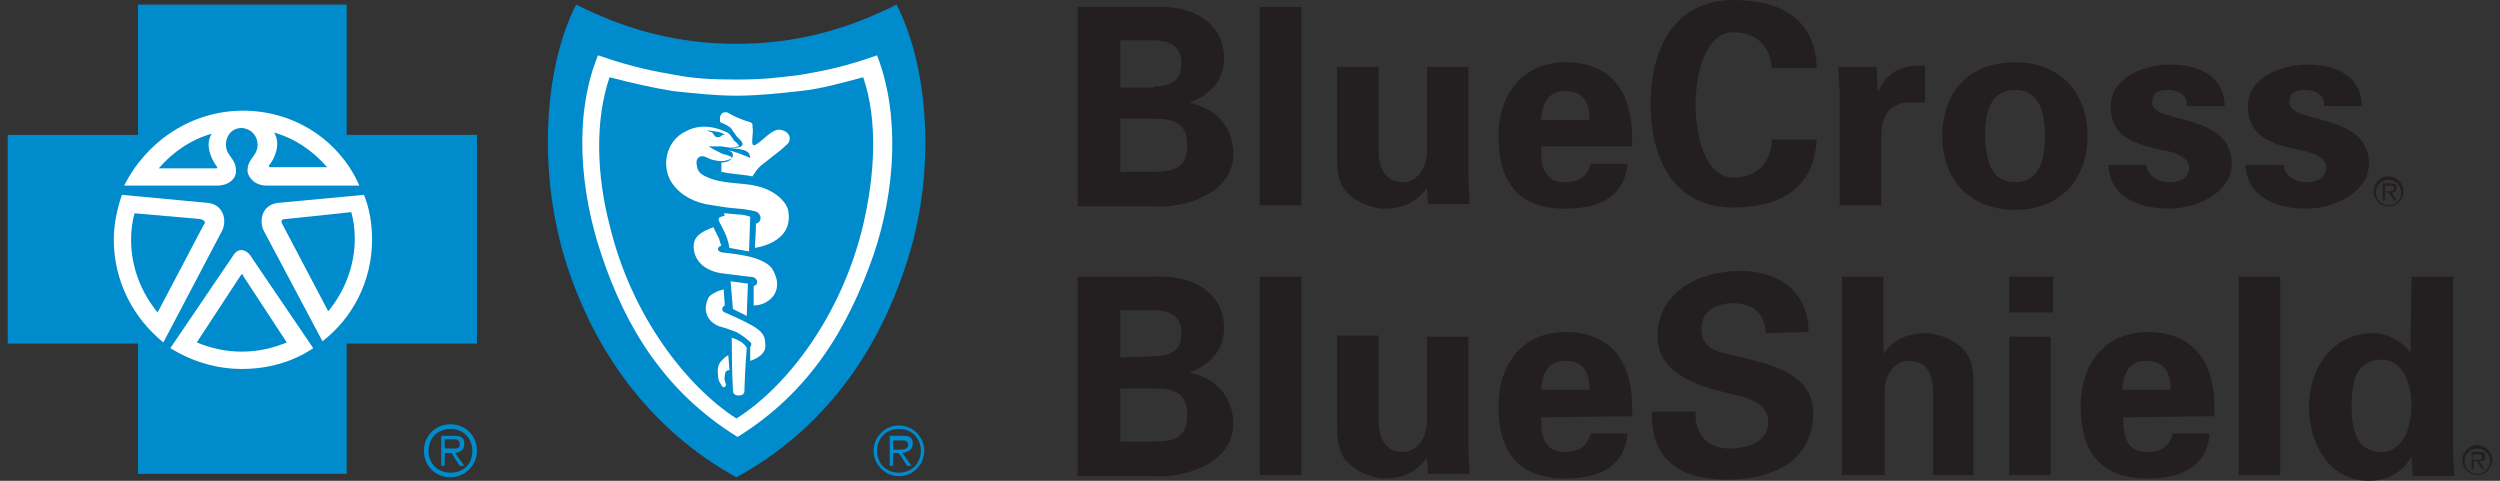 <?xml version="1.0" encoding="UTF-8"?> <svg xmlns="http://www.w3.org/2000/svg" width="156" height="30" viewBox="0 0 156 30" fill="none"><rect x="0" y="0" width="156" height="30" fill="#333333" stroke="none"/><path d="M15.086 23.453C19.814 23.453 23.647 19.62 23.647 14.892C23.647 10.164 19.814 6.331 15.086 6.331C10.358 6.331 6.525 10.164 6.525 14.892C6.525 19.62 10.358 23.453 15.086 23.453Z" fill="white"></path><path d="M45.878 3.957C42.209 3.957 36.597 2.23 36.597 2.23C36.597 2.23 35.374 5.396 35.374 9.712C35.374 14.029 38.971 25.396 46.237 28.273C46.237 28.273 56.597 21.727 56.597 10.288C56.597 3.453 55.59 2.23 55.59 2.23C55.59 2.23 49.547 3.957 45.878 3.957Z" fill="white"></path><path d="M67.245 0.432H71.921C74.151 0.288 76.381 1.223 76.381 3.669C76.381 5.036 75.446 5.971 74.223 6.403C75.806 6.763 76.957 7.842 76.957 9.64C76.957 12.086 73.863 13.022 71.993 12.878H67.245V0.432ZM71.993 5.396C73.144 5.396 73.719 4.964 73.719 3.957C73.719 2.95 73.072 2.518 71.993 2.518H69.906V5.468H71.993V5.396ZM71.993 10.719C73.216 10.719 74.079 10.504 74.079 9.065C74.079 7.626 73.216 7.41 71.993 7.41H69.906V10.719H71.993ZM81.201 0.432V12.806H78.611V0.432H81.201ZM89.043 11.727C88.468 12.518 87.676 13.022 86.381 13.022C85.518 13.022 83.863 12.374 83.576 11.151C83.432 10.648 83.432 10.072 83.432 9.784V4.173H86.022V9.353C86.022 10.288 86.309 11.367 87.532 11.367C88.324 11.367 89.043 10.648 89.043 9.353V4.173H91.633V11.223C91.633 11.727 91.705 12.23 91.705 12.734H89.115L89.043 11.727ZM96.165 9.209C96.165 10.36 96.309 11.367 97.676 11.367C98.54 11.367 99.043 11.007 99.259 10.216H101.561C101.345 12.374 99.691 13.022 97.676 13.022C94.727 13.022 93.504 11.367 93.504 8.489C93.504 5.899 95.014 3.885 97.676 3.885C99.259 3.885 100.626 4.46 101.345 5.971C101.561 6.475 101.705 6.978 101.777 7.482C101.849 7.986 101.849 8.561 101.849 9.137H96.165V9.209ZM99.187 7.482C99.187 6.547 98.899 5.683 97.676 5.683C96.525 5.683 96.237 6.547 96.165 7.482H99.187ZM110.554 4.388C110.554 3.094 109.763 2.014 108.18 2.014C106.309 2.014 105.806 4.82 105.806 6.547C105.806 8.273 106.309 11.079 108.18 11.079C109.763 11.079 110.554 10 110.554 8.705H113.36C113.216 11.799 110.986 12.95 108.18 12.95C104.583 12.95 103 10.144 103 6.475C103 2.878 104.583 0 108.18 0C111.057 0 113.288 1.151 113.36 4.245H110.554V4.388ZM117.101 4.173L117.173 5.755C117.748 4.388 118.827 4.029 120.122 4.101V6.403H118.971C118.539 6.403 117.964 6.691 117.748 7.05C117.46 7.554 117.388 7.986 117.388 8.561V12.806H114.798V5.899C114.798 5.54 114.727 4.82 114.727 4.173H117.101ZM125.734 13.094C122.928 13.094 121.201 11.223 121.201 8.489C121.201 5.755 122.856 3.885 125.734 3.885C128.539 3.885 130.266 5.755 130.266 8.489C130.266 11.223 128.539 13.094 125.734 13.094ZM125.734 11.367C127.316 11.367 127.604 9.856 127.604 8.489C127.604 7.122 127.316 5.612 125.734 5.612C124.151 5.612 123.863 7.122 123.863 8.489C123.935 9.856 124.151 11.367 125.734 11.367ZM136.453 6.475C136.453 5.899 135.878 5.612 135.302 5.612C134.583 5.612 134.295 5.827 134.295 6.403C134.295 7.77 139.259 6.978 139.259 10.216C139.259 12.086 136.957 13.022 135.374 13.022C133.36 13.022 131.633 12.23 131.561 10.288H133.935C134.007 10.935 134.583 11.367 135.374 11.367C136.093 11.367 136.597 11.079 136.597 10.432C136.597 9.712 135.374 9.424 134.87 9.353C133.216 8.993 131.705 8.561 131.705 6.619C131.705 4.82 133.863 4.029 135.374 4.029C137.173 4.029 138.755 4.676 138.827 6.619H136.453V6.475ZM145.014 6.475C145.014 5.899 144.439 5.612 143.863 5.612C143.144 5.612 142.856 5.827 142.856 6.403C142.856 7.77 147.82 6.978 147.82 10.216C147.82 12.086 145.518 13.022 143.935 13.022C141.921 13.022 140.194 12.23 140.122 10.288H142.496C142.568 10.935 143.144 11.367 143.935 11.367C144.655 11.367 145.158 11.079 145.158 10.432C145.158 9.712 143.935 9.424 143.432 9.353C141.777 8.993 140.266 8.561 140.266 6.619C140.266 4.82 142.424 4.029 143.935 4.029C145.734 4.029 147.316 4.676 147.388 6.619H145.014V6.475ZM67.245 17.266H71.921C74.151 17.122 76.381 18.058 76.381 20.504C76.381 21.87 75.446 22.806 74.223 23.237C75.806 23.597 76.957 24.676 76.957 26.475C76.957 28.921 73.863 29.856 71.993 29.712H67.245V17.266ZM71.993 22.23C73.144 22.23 73.719 21.799 73.719 20.791C73.719 19.784 73.072 19.352 71.993 19.352H69.906V22.302L71.993 22.23ZM71.993 27.554C73.216 27.554 74.079 27.338 74.079 25.899C74.079 24.46 73.216 24.245 71.993 24.245H69.906V27.554H71.993ZM81.201 17.266V29.64H78.611V17.266H81.201ZM89.043 28.561C88.468 29.352 87.676 29.856 86.381 29.856C85.518 29.856 83.863 29.209 83.576 27.914C83.432 27.41 83.432 26.834 83.432 26.547V20.935H86.022V26.187C86.022 27.122 86.309 28.201 87.532 28.201C88.324 28.201 89.043 27.482 89.043 26.187V21.007H91.633V28.058C91.633 28.561 91.705 29.065 91.705 29.568H89.115L89.043 28.561ZM96.165 26.043C96.165 27.194 96.309 28.201 97.676 28.201C98.54 28.201 99.043 27.842 99.259 27.05H101.561C101.345 29.209 99.691 29.856 97.676 29.856C94.727 29.856 93.504 28.201 93.504 25.324C93.504 22.734 95.014 20.719 97.676 20.719C99.259 20.719 100.626 21.295 101.345 22.806C101.561 23.309 101.705 23.813 101.777 24.317C101.849 24.82 101.849 25.396 101.849 25.971L96.165 26.043ZM99.187 24.317C99.187 23.381 98.899 22.518 97.676 22.518C96.525 22.518 96.237 23.381 96.165 24.317H99.187ZM110.194 20.791C110.122 19.568 109.403 18.921 108.108 18.921C107.101 18.921 106.165 19.424 106.165 20.504C106.165 21.87 107.388 22.014 108.468 22.23C110.338 22.734 113.144 23.237 113.144 25.755C113.144 28.849 110.482 29.928 107.82 29.928C105.014 29.928 103 28.849 103.072 25.683H105.806C105.734 27.05 106.525 27.986 107.892 27.986C108.971 27.986 110.338 27.626 110.338 26.331C110.338 24.892 108.539 24.748 107.532 24.46C105.806 24.029 103.432 23.237 103.432 21.007C103.432 18.201 106.021 16.907 108.611 16.907C110.986 16.907 112.856 18.201 112.856 20.719L110.194 20.791ZM114.942 29.64V17.266H117.532V22.086C118.036 21.295 118.899 20.791 120.194 20.791C121.057 20.791 122.712 21.439 123 22.662C123.144 23.166 123.144 23.741 123.144 24.029V29.64H120.626V24.46C120.626 23.525 120.338 22.518 119.115 22.518C118.324 22.518 117.604 23.237 117.604 24.46V29.64H114.942ZM128.108 17.266V19.496H125.374V17.266H128.108ZM127.964 21.007V29.64H125.374V21.007H127.964ZM132.496 26.043C132.496 27.194 132.64 28.201 134.007 28.201C134.87 28.201 135.374 27.842 135.59 27.05H137.892C137.676 29.209 136.021 29.856 134.007 29.856C131.057 29.856 129.834 28.201 129.834 25.324C129.834 22.734 131.345 20.719 134.007 20.719C135.59 20.719 136.957 21.295 137.676 22.806C137.892 23.309 138.036 23.813 138.108 24.317C138.18 24.82 138.18 25.396 138.18 25.971L132.496 26.043ZM135.446 24.317C135.446 23.381 135.158 22.518 133.935 22.518C132.784 22.518 132.496 23.381 132.424 24.317H135.446ZM142.28 17.266V29.64H139.691V17.266H142.28ZM150.482 17.266H153.072V27.986C153.072 28.561 153.144 29.137 153.144 29.712H150.554C150.554 29.281 150.482 28.921 150.482 28.489C149.906 29.496 148.971 30 147.82 30C145.302 30 144.079 27.626 144.079 25.396C144.079 23.093 145.446 20.791 148.108 20.791C148.971 20.791 149.906 21.295 150.41 22.014L150.482 17.266ZM148.611 28.201C149.978 28.201 150.482 26.547 150.482 25.324C150.482 24.173 150.05 22.446 148.611 22.446C146.957 22.446 146.741 23.957 146.741 25.324C146.741 26.619 146.957 28.201 148.611 28.201ZM149.043 12.806C148.611 12.806 148.252 12.446 148.252 12.014C148.252 11.583 148.611 11.223 149.043 11.223C149.475 11.223 149.834 11.583 149.834 12.014C149.834 12.446 149.547 12.806 149.043 12.806ZM149.043 11.007C148.539 11.007 148.108 11.439 148.108 11.942C148.108 12.446 148.539 12.878 149.043 12.878C149.547 12.878 149.978 12.446 149.978 11.942C149.978 11.439 149.547 11.007 149.043 11.007Z" fill="#231F20"></path><path d="M149.043 11.942H148.827V11.583H149.115C149.259 11.583 149.403 11.583 149.403 11.727C149.403 11.942 149.187 11.942 149.043 11.942ZM149.547 11.727C149.547 11.511 149.475 11.439 149.187 11.439H148.683V12.518H148.827V12.014H149.043L149.403 12.518H149.547L149.259 12.014C149.403 12.014 149.547 11.942 149.547 11.727ZM154.583 29.568C154.151 29.568 153.791 29.209 153.791 28.777C153.791 28.345 154.151 27.986 154.583 27.986C155.014 27.986 155.374 28.345 155.374 28.777C155.374 29.209 155.014 29.568 154.583 29.568ZM154.583 27.77C154.079 27.77 153.647 28.201 153.647 28.705C153.647 29.209 154.079 29.64 154.583 29.64C155.086 29.64 155.518 29.209 155.518 28.705C155.518 28.201 155.086 27.77 154.583 27.77Z" fill="#231F20"></path><path d="M154.511 28.705H154.295V28.345H154.583C154.727 28.345 154.87 28.345 154.87 28.489C154.87 28.705 154.727 28.705 154.511 28.705ZM155.086 28.489C155.086 28.273 155.014 28.201 154.727 28.201H154.223V29.281H154.367V28.777H154.583L154.87 29.281H155.014L154.727 28.777C154.942 28.777 155.086 28.705 155.086 28.489Z" fill="#231F20"></path><path d="M28.108 26.475C27.173 26.475 26.453 27.194 26.453 28.13C26.453 29.065 27.173 29.784 28.108 29.784C28.971 29.784 29.762 29.065 29.762 28.13C29.762 27.194 29.043 26.475 28.108 26.475ZM28.108 29.496C27.317 29.496 26.741 28.921 26.741 28.13C26.741 27.338 27.317 26.763 28.108 26.763C28.899 26.763 29.475 27.338 29.475 28.13C29.475 28.921 28.971 29.496 28.108 29.496Z" fill="#008BCC"></path><path d="M28.971 27.698C28.971 27.338 28.827 27.194 28.324 27.194H27.532V29.065H27.748V28.273H28.18L28.683 29.065H28.971L28.396 28.273C28.755 28.201 28.971 28.058 28.971 27.698ZM28.108 27.986H27.748V27.41H28.252C28.468 27.41 28.683 27.41 28.683 27.698C28.755 28.058 28.324 27.986 28.108 27.986ZM15.158 17.122C15.086 17.122 15.086 17.122 15.014 17.194L12.28 21.367C13.144 21.727 14.079 21.942 15.086 21.942C16.093 21.942 17.029 21.727 17.892 21.367L15.158 17.194C15.23 17.122 15.158 17.122 15.158 17.122ZM12.496 13.669L8.396 13.309C8.252 13.813 8.18 14.389 8.18 14.964C8.18 16.691 8.827 18.273 9.834 19.496L12.712 14.029C12.856 13.885 12.784 13.741 12.496 13.669Z" fill="#008BCC"></path><path d="M21.633 8.417V0.288H8.611V8.417H0.482V21.439H8.611V29.568H21.633V21.439H29.762V8.417H21.633ZM15.158 6.906C18.396 6.906 21.201 8.777 22.424 11.583H16.669C15.878 11.583 15.518 11.079 15.446 10.719C15.446 10.288 15.518 10.144 15.878 9.64C16.309 9.065 16.021 8.058 15.086 7.986C14.151 7.986 13.863 9.065 14.295 9.64C14.655 10.144 14.726 10.288 14.726 10.719C14.726 11.079 14.367 11.583 13.504 11.583H7.748C9.115 8.849 11.921 6.906 15.158 6.906ZM7.101 14.964C7.101 13.957 7.316 13.022 7.604 12.158L13 12.662C14.007 12.806 14.151 13.813 13.863 14.389L10.194 21.367C8.324 19.856 7.101 17.554 7.101 14.964ZM19.547 21.727C18.252 22.59 16.741 23.022 15.086 23.022C13.432 23.022 11.921 22.518 10.626 21.727L14.583 15.899C14.87 15.468 15.302 15.54 15.59 15.899L19.547 21.727ZM20.122 21.295L16.453 14.389C16.165 13.813 16.309 12.806 17.317 12.662L22.712 12.158C23.072 13.022 23.216 14.029 23.216 14.964C23.216 17.554 21.993 19.856 20.122 21.295Z" fill="#008BCC"></path><path d="M20.41 10.432C19.547 9.424 18.396 8.633 17.101 8.273C17.532 8.921 17.173 9.856 16.813 10.288C16.741 10.36 16.813 10.432 16.813 10.432H20.41ZM17.82 13.669C17.532 13.669 17.532 13.813 17.604 13.957L20.482 19.424C21.489 18.201 22.137 16.619 22.137 14.892C22.137 14.316 22.065 13.741 21.921 13.237L17.82 13.669ZM13.216 8.345C11.921 8.705 10.77 9.496 9.906 10.504H13.504C13.575 10.504 13.575 10.432 13.504 10.36C13.144 9.856 12.784 8.993 13.216 8.345Z" fill="#008BCC"></path><path d="M55.95 0.288C52.784 1.871 49.619 2.734 45.95 2.734C42.281 2.734 39.115 1.871 35.95 0.288C33.863 4.388 33.575 11.007 35.374 16.547C37.101 21.87 40.482 26.763 45.95 29.784C51.489 26.763 54.798 21.87 56.525 16.547C58.396 11.007 58.036 4.388 55.95 0.288ZM54.511 15.899C52.928 20.432 50.554 24.46 46.022 27.266C41.489 24.46 39.043 20.432 37.532 15.899C36.165 11.87 35.806 7.122 37.316 3.453C39.619 4.245 40.914 4.46 42.137 4.676C43.288 4.892 44.295 4.964 46.022 4.964C47.676 4.964 48.755 4.82 49.906 4.676C51.129 4.46 52.496 4.245 54.727 3.453C56.165 7.122 55.878 11.87 54.511 15.899Z" fill="#008BCC"></path><path d="M49.906 5.683C48.611 5.827 47.245 5.971 45.95 5.971C44.655 5.971 43.36 5.827 41.993 5.683C40.698 5.468 39.403 5.18 38.036 4.82C37.101 7.554 37.245 11.007 38.036 14.029C39.403 19.784 42.928 24.173 45.95 26.115C49.043 24.173 52.496 19.784 53.863 14.029C54.583 10.935 54.798 7.554 53.863 4.82C52.496 5.18 51.273 5.54 49.906 5.683ZM45.23 23.453C45.158 23.741 45.302 23.885 45.302 24.029C45.23 24.245 45.086 24.173 45.014 24.029C44.87 23.813 44.798 23.669 44.798 23.309C44.727 22.734 45.014 22.518 45.158 22.374C45.302 22.23 45.446 22.158 45.446 22.158L45.518 23.093C45.374 23.093 45.23 23.166 45.23 23.453ZM46.453 24.389C46.453 24.532 46.381 24.676 46.093 24.676C45.878 24.676 45.734 24.604 45.734 24.317C45.662 23.166 45.662 21.079 45.662 21.079C45.662 21.079 45.95 21.151 46.165 21.295C46.237 21.295 46.381 21.439 46.525 21.583C46.525 21.655 46.597 21.655 46.597 21.727C46.525 22.518 46.453 24.029 46.453 24.389ZM47.388 22.23C47.101 22.446 46.813 22.518 46.813 22.518V21.655C46.813 21.655 46.885 21.583 46.885 21.439C46.813 21.295 46.237 20.863 45.95 20.719C45.59 20.576 45.158 20.432 44.87 20.36C44.151 20.072 43.863 19.424 44.151 18.705C44.223 18.417 44.583 18.273 44.727 18.201C44.87 18.13 45.158 18.058 45.158 18.058L45.23 19.065C45.23 19.065 45.158 19.065 45.086 19.209C45.014 19.352 45.158 19.496 45.23 19.496C45.734 19.712 46.381 20 46.885 20.288C47.532 20.648 47.748 20.935 47.748 21.439C47.82 21.799 47.604 22.086 47.388 22.23ZM45.59 17.554C46.093 17.626 46.237 17.626 46.669 17.698L46.597 19.712L45.734 19.281L45.59 17.554ZM48.468 17.986C48.396 18.345 48.18 18.633 47.82 18.849C47.46 19.065 47.029 19.065 47.029 19.065V17.842C47.029 17.842 47.101 17.842 47.173 17.77C47.245 17.698 47.245 17.626 47.245 17.554C47.245 17.482 47.173 17.41 47.101 17.338C46.957 17.266 46.813 17.266 46.741 17.266L45.014 17.05C44.007 16.907 43.216 16.259 43.288 15.252C43.36 14.604 44.007 14.389 44.511 14.173L44.87 14.892C44.942 15.18 45.014 15.324 45.014 15.324C45.014 15.324 44.798 15.396 44.798 15.54C44.798 15.684 45.014 15.755 45.086 15.755C45.806 15.827 46.813 15.971 47.316 16.187C47.676 16.331 47.964 16.475 48.18 16.763C48.468 17.266 48.539 17.626 48.468 17.986ZM45.158 13.309C45.158 13.309 45.374 13.309 46.022 13.381C46.453 13.381 46.813 13.525 46.813 13.525L46.741 15.684C46.237 15.611 45.95 15.54 45.518 15.468C45.374 14.676 45.158 14.389 44.87 13.813C44.798 13.669 44.87 13.597 44.87 13.597C44.942 13.525 45.23 13.453 45.23 13.453L45.158 13.309ZM47.101 15.468C47.101 15.468 47.173 14.46 47.173 13.957C47.46 13.885 47.532 13.597 47.388 13.381C47.316 13.237 47.101 13.165 47.029 13.165C46.453 13.022 45.95 13.022 45.374 12.95C44.87 12.878 44.439 12.806 44.007 12.734C43.072 12.518 42.209 12.014 41.777 11.151C41.273 10.072 41.705 8.705 42.784 8.201C43.575 7.77 44.439 7.842 45.23 8.201C45.518 8.273 45.662 8.561 45.806 8.777C45.878 8.849 46.022 8.921 46.093 9.065C46.165 9.137 46.022 9.137 46.022 9.137C45.878 9.209 45.23 9.209 45.086 9.137H44.223C44.439 9.281 44.727 9.424 45.014 9.568C45.158 9.64 45.302 9.64 45.446 9.712C45.518 9.712 45.662 9.784 45.662 9.856C45.662 9.928 45.518 9.928 45.374 10C45.158 10.072 44.87 10.072 44.583 10C44.151 9.928 43.935 9.64 43.647 9.784C43.432 9.928 43.432 10.144 43.504 10.432C43.575 10.863 44.007 11.007 44.367 11.151C45.59 11.583 46.957 11.295 48.108 11.942C48.539 12.158 49.115 12.662 49.187 13.165C49.547 15.18 47.101 15.468 47.101 15.468ZM49.259 8.777C49.187 8.993 49.115 8.993 48.971 9.137C48.683 9.424 48.252 9.712 47.82 10.072C47.532 10.288 47.316 10.432 47.101 10.791C47.029 10.863 46.957 11.007 46.957 11.007C46.237 10.863 45.59 10.863 45.014 10.719V10.144C45.014 10.144 45.662 10.144 45.734 9.712C45.734 9.712 45.734 9.568 45.662 9.496C45.59 9.424 45.374 9.353 45.302 9.353C45.806 9.424 46.309 9.64 46.813 9.856C46.813 9.784 46.741 9.568 46.741 9.568C46.669 9.496 46.597 9.424 46.381 9.353C46.093 9.281 45.302 9.209 45.302 9.209H45.95C46.093 9.209 46.309 9.137 46.309 9.065C46.381 8.993 46.309 8.849 46.165 8.705L45.95 8.489C45.878 8.345 45.734 8.201 45.662 8.058C45.518 7.842 44.942 7.626 44.942 7.626C44.942 7.626 44.87 7.266 45.014 7.122C45.086 6.978 45.374 6.978 45.446 7.05C45.806 7.266 46.309 7.482 46.813 7.626C46.957 7.698 46.957 7.698 46.957 7.914C47.029 8.273 46.885 8.777 46.957 8.993C46.957 9.065 47.101 9.065 47.101 9.065C47.604 8.777 47.892 8.345 48.396 8.13C48.755 7.986 49.403 8.273 49.259 8.777ZM56.093 26.547C55.23 26.547 54.511 27.266 54.511 28.13C54.511 28.993 55.23 29.712 56.093 29.712C56.957 29.712 57.676 28.993 57.676 28.13C57.676 27.266 56.957 26.547 56.093 26.547ZM56.093 29.496C55.302 29.496 54.727 28.921 54.727 28.13C54.727 27.338 55.302 26.763 56.093 26.763C56.885 26.763 57.46 27.338 57.46 28.13C57.46 28.921 56.885 29.496 56.093 29.496Z" fill="#008BCC"></path><path d="M56.957 27.698C56.957 27.338 56.813 27.194 56.309 27.194H55.518V29.065H55.734V28.273H56.093L56.597 29.065H56.885L56.309 28.273C56.669 28.201 56.957 28.058 56.957 27.698ZM56.093 28.058H55.734V27.482H56.237C56.453 27.482 56.669 27.482 56.669 27.77C56.669 28.058 56.309 28.058 56.093 28.058ZM44.439 8.273C44.583 8.417 44.583 8.561 44.798 8.561C44.942 8.561 45.014 8.489 45.086 8.417H45.23C45.014 8.201 44.511 8.201 44.151 8.13C44.295 8.273 44.367 8.201 44.439 8.273Z" fill="#008BCC"></path></svg> 